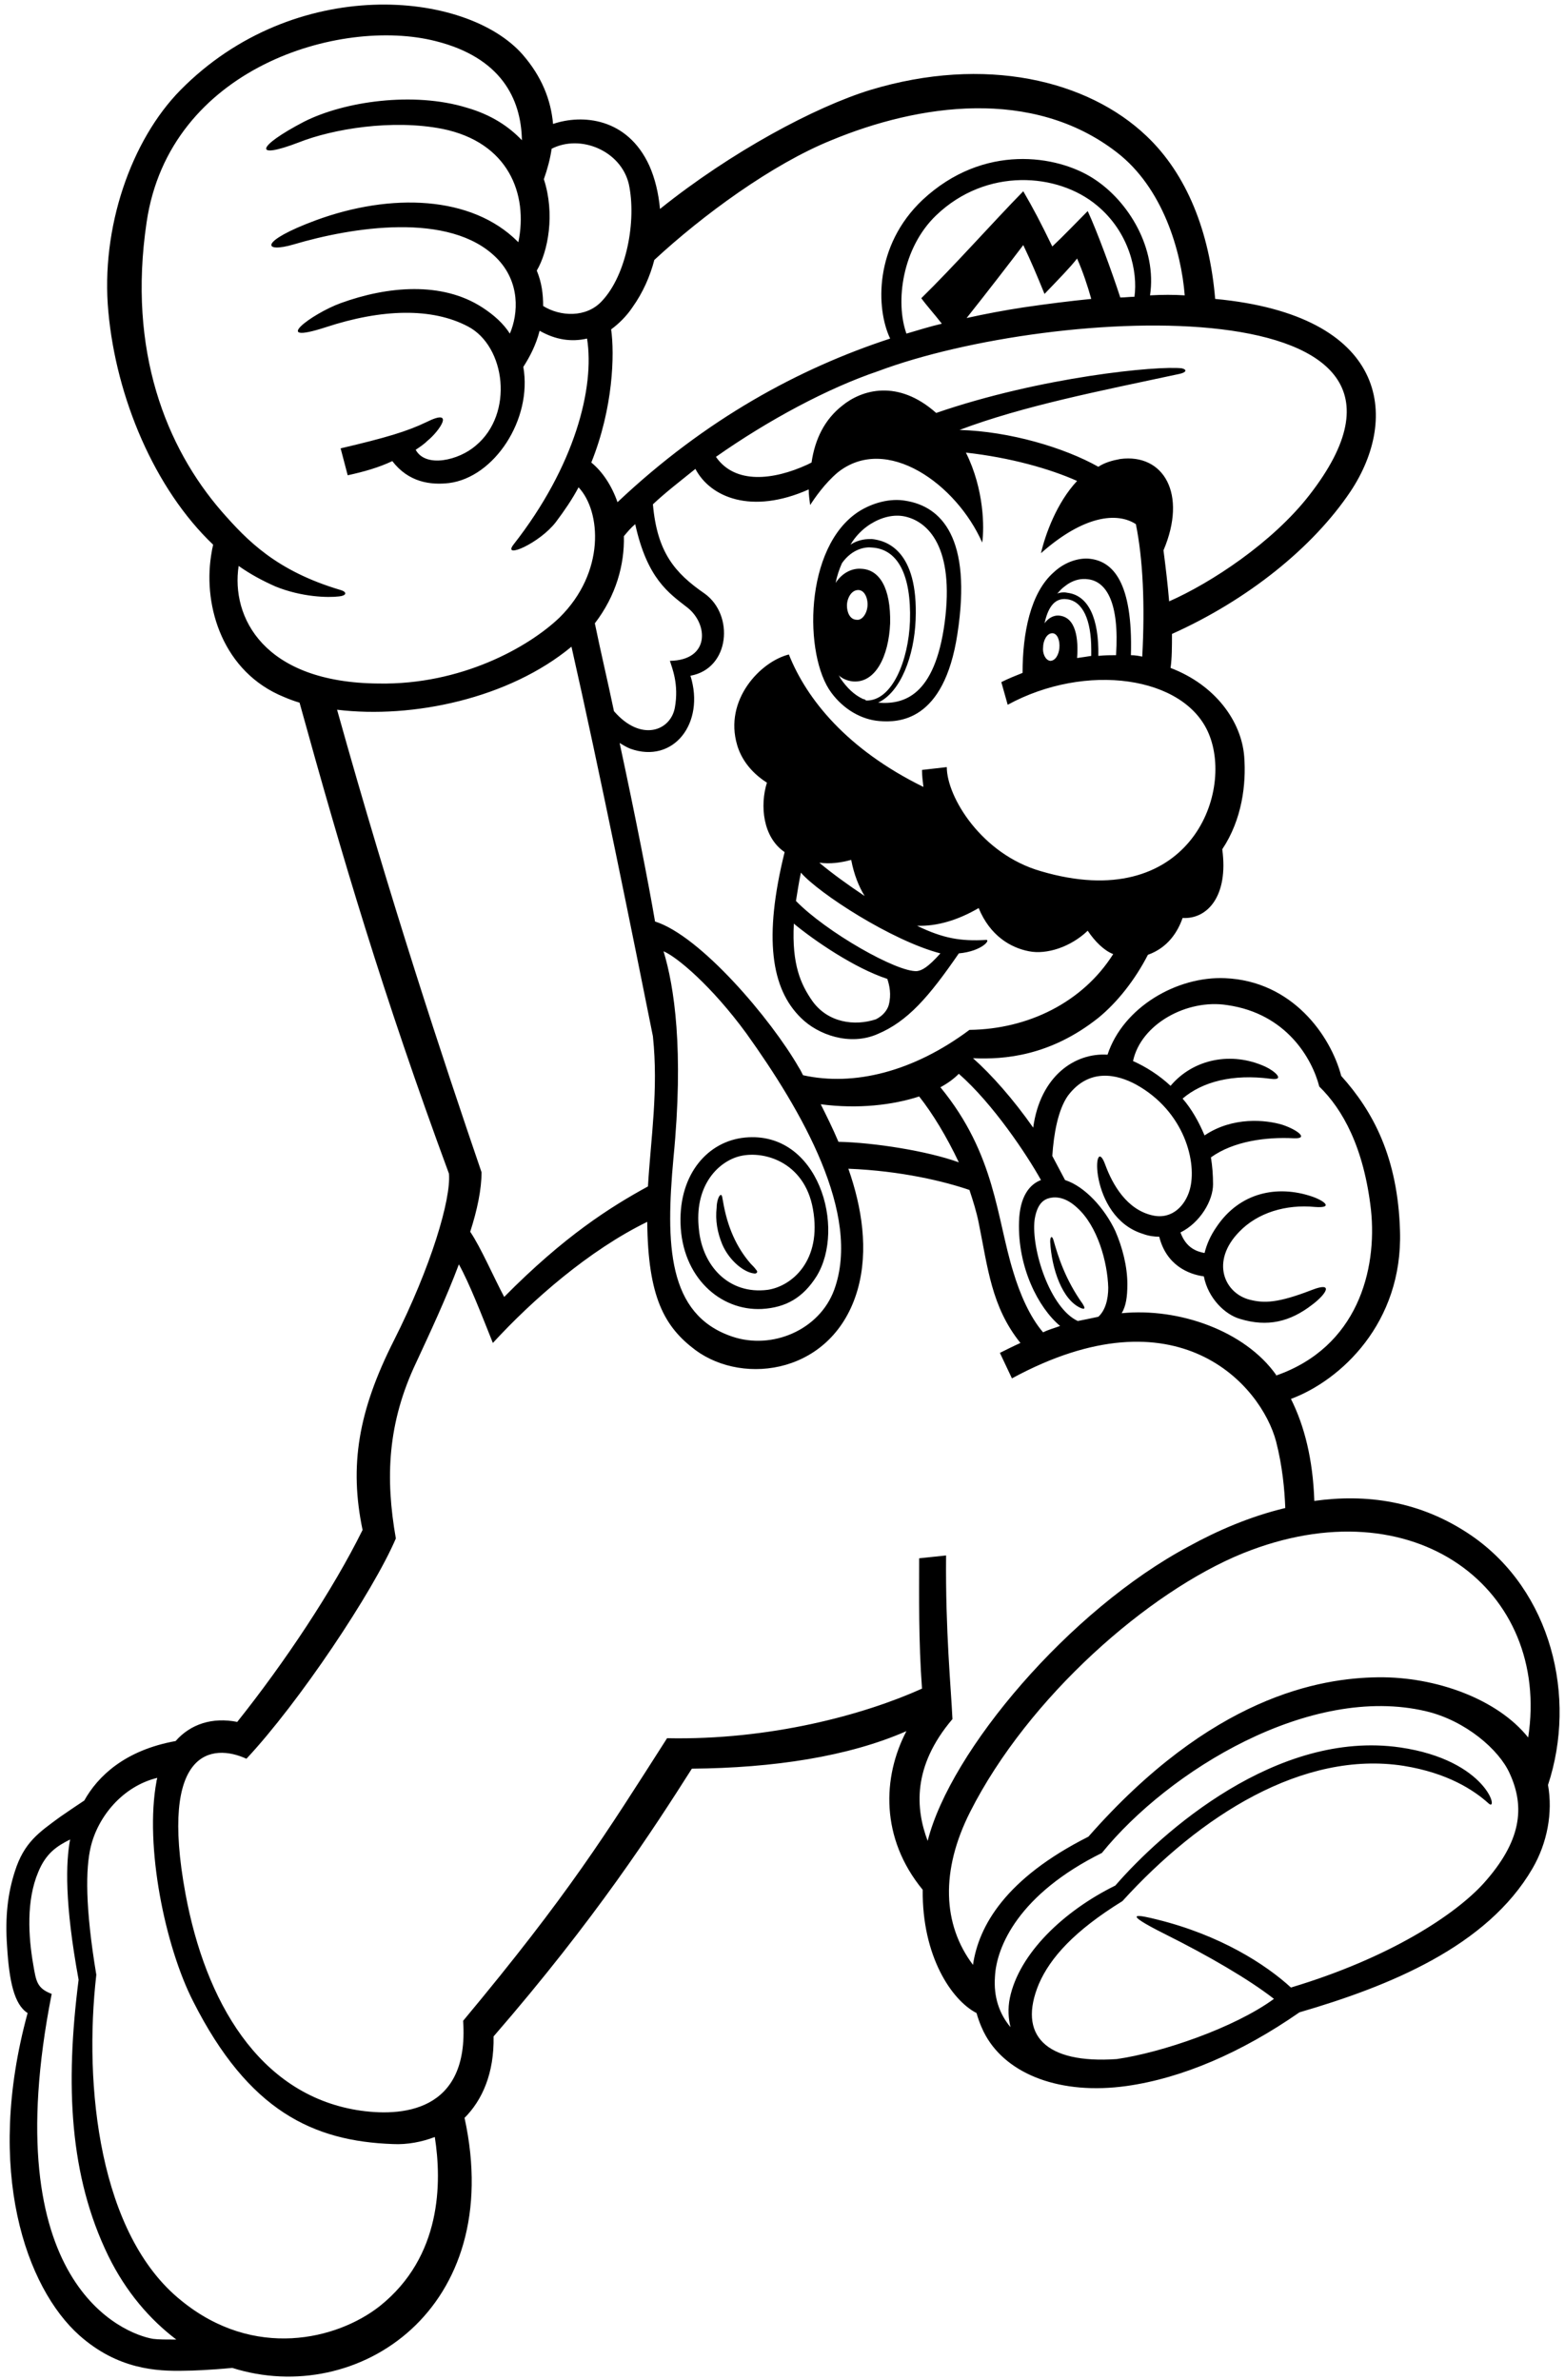 <?xml version="1.0" encoding="utf-8"?>
<!-- Generator: Adobe Illustrator 21.0.1, SVG Export Plug-In . SVG Version: 6.00 Build 0)  -->
<svg version="1.1" id="Layer_1" xmlns="http://www.w3.org/2000/svg" xmlns:xlink="http://www.w3.org/1999/xlink" x="0px" y="0px"
	 viewBox="0 0 221 336" enable-background="new 0 0 221 336" xml:space="preserve">
<title>Mario jumping</title>
<desc>Mario jumping</desc>
<g>
	<g transform="translate(-65, -118)">
		<g transform="translate(0, 2)">
			<g transform="translate(0, 40)">
				<g transform="translate(65, 73)">
					<path d="M104.2,166.3c3.4-1,9.4,0.6,10.6,7.4c1.3,7.3-3,10.9-6.4,11.4c-5.5,0.7-9.2-3.4-9.7-8.5
						C98,170.6,101.2,167.2,104.2,166.3 M107.6,187.8c3.4-0.2,5.8-1.6,7.7-4.6c4.2-6.8,0.3-20.6-10.1-19.6
						c-5.2,0.5-9.3,5.1-9.1,12.1C96.3,183.3,101.7,188.1,107.6,187.8 M106.6,182.8c0.2,0,0.5-0.2,0.2-0.5c-0.3-0.4-0.4-0.5-0.8-0.9
						c-2-2.3-3.3-5.2-3.9-8.8c-0.1-0.4-0.1-0.9-0.3-0.9c-0.3,0-0.6,1-0.6,1.8c-0.2,1.8,0.1,3.5,0.8,5.2
						C103,181,105.1,182.7,106.6,182.8 M133.4,90.9c-1.4,10.4-5.8,11.6-9.4,11.3c3.2-1.5,5.1-6.6,5.3-11.7
						c0.4-9.9-4.2-11.2-6.2-11.4c-0.6,0-1.8,0-3,0.8c0.7-1.2,1.7-2.2,2.8-2.9c1.6-1,3.3-1.4,4.8-1.1
						C131.1,76.6,134.8,80.3,133.4,90.9 M119.6,88.5c0-1,0.6-2.2,1.6-2.2c0.9,0,1.4,1.2,1.3,2.3c-0.1,1.1-0.8,2-1.5,1.9
						C120,90.5,119.6,89.4,119.6,88.5 M121.9,101.7c-1.3-0.6-2.3-1.6-3.2-2.9c-0.1-0.2-0.2-0.4-0.3-0.5c0.5,0.5,1.2,0.8,2,0.9
						c3.2,0.3,5.1-3.5,5.3-8.2c0.1-5-1.5-7.6-4.1-7.7c-1.3-0.1-2.7,0.6-3.6,2c0.2-1,0.5-1.9,0.9-2.8c1.5-2.1,3.4-2.3,4.2-2.2
						c3.7,0.2,5.6,3.9,5.4,10.4c-0.2,5.5-2.5,11.3-6.2,11.2C122.1,101.7,122,101.7,121.9,101.7 M127.9,73.7
						c-2.2-0.4-4.7,0.3-6.6,1.5c-7.8,5-7.8,20.4-3.9,25.6c1.7,2.3,4.2,3.8,6.8,4c2.6,0.2,9.1,0.2,11-12.3
						C137.3,78.9,132.9,74.5,127.9,73.7 M152.7,187.7c0.6,0.2,0.5-0.1,0.2-0.6c-2.5-3.5-3.5-6.8-4.1-8.9c-0.2-0.8-0.5-0.7-0.5,0.1
						C148.5,182.1,150,186.6,152.7,187.7 M215.8,248.3c-4.3-5.4-13-8.6-21.2-8.5c-8.2,0.1-23.5,2.7-40.9,22.5
						c-11.7,5.9-15.5,12.6-16.3,18.1c-4.3-5.7-4.6-13.3-0.4-21.6c8.2-16.2,25.2-31.1,38.5-36.5C199.8,212.5,219,227.5,215.8,248.3
						 M209.5,268.9c-4,4.4-13.2,10.5-27.2,14.7c-3.6-3.3-10-7.4-18.9-9.6c-2.4-0.6-5.6-1.3,1.2,2.1c6,3,11.7,6.3,15.3,9.1
						c-5.6,4.1-15.9,7.6-22.2,8.5c-10.1,0.7-14-3.4-11-10.6c1.6-3.7,5-7.5,11.8-11.7c11-12.1,25.5-21.3,39.7-19.1
						c6.2,1,9.9,3.4,12,5.3c1.5,1.4-0.1-6.1-12.5-7.9c-17.4-2.5-33.6,11.9-40.2,19.5c-7.3,3.6-13.6,9.6-14.9,15.9
						c-0.3,1.5-0.2,2.9,0.1,4.1c-1.6-1.9-2.4-4.3-2.2-7.1c0.2-4.3,3.4-11.7,15.1-17.5c9.4-11.6,29.4-23.9,45.8-20
						c5.5,1.3,10.3,5.4,11.8,8.8C215.4,258.2,214.8,263,209.5,268.9 M134.5,245.7c-0.2-4.4-1-12.3-0.9-23.1l-3.8,0.4
						c0,5.5-0.1,11.5,0.4,18.4c-8.2,3.7-21.5,7.3-36,7c-8.7,13.6-13.8,21.9-28.8,39.9c0.9,13-8.8,13.6-15,12.6
						c-13.9-2.3-21.4-15.4-24.2-30.5c-3.8-20.5,3.8-21.3,8.6-19.1c7.4-7.9,17.9-23.6,21.1-31.1c-1.5-8.5-1.2-16.3,2.9-24.9
						c1.9-4.1,4.2-9,6-13.8c1.5,2.7,3.2,7.1,4.8,11.1c5.6-6.1,13.6-13.1,21.8-17.1c0.1,10.6,2.4,14.8,6.8,18.1
						c6.9,5.1,19.5,3.3,22.9-8.5c1.6-5.6,0.6-11.7-1.3-17.1c7.5,0.3,13.6,1.8,17.1,3c0.5,1.5,1,3.1,1.3,4.6c1.3,6.4,1.8,11.9,5.9,17
						c-0.9,0.4-1.9,0.9-2.9,1.4l1.7,3.6c23.4-12.7,35.2,1,37.3,8.9c0.9,3.5,1.2,6.8,1.3,9.4c-5,1.2-9.6,3.2-13.6,5.4
						c-16.9,9-33.7,28.9-36.9,41.6C129.3,258.4,128.8,252.4,134.5,245.7 M53.6,328.6c-6,4.7-17.7,7.6-28-0.8
						c-11.6-9.3-13.8-30.3-12-46c-1.6-9.6-1.5-15-0.8-18c1-4.3,4.5-8.6,9.4-9.8c0,0.2-0.1,0.3-0.1,0.5c-1.7,9.1,1.2,23.3,5.2,31.1
						c7.8,15.4,16.9,19.7,28.2,20.1c2,0.1,4.1-0.3,5.9-1C62.4,311.1,62.4,321.6,53.6,328.6 M21.6,333.2c-4.1-0.7-22.4-7.7-14.3-48.7
						c-2.1-0.8-2.2-1.8-2.6-4.1c-0.7-4-1-9.1,0.7-13.1c1.1-2.7,2.7-3.7,4.5-4.6c-0.6,3.2-0.8,8.9,1.2,19.8
						c-1.9,14.9-1.3,27.7,4.2,39c2.5,5.1,5.9,9,9.6,11.8C23.6,333.3,22.3,333.3,21.6,333.2 M47.6,103.2c10.7,1.3,24.3-1.6,33.1-8.9
						c3.9,17.2,8.8,41.5,11.5,55c0.8,7.6-0.3,14.4-0.7,21.2c-5.3,2.9-11.8,7-20.3,15.6c-1.4-2.6-3.3-7-4.8-9.2c1-3.1,1.6-6,1.6-8.4
						C62.6,152.7,55.2,130.4,47.6,103.2 M33.7,82.9c1.7,1.2,3.4,2.1,5.2,2.9c3.7,1.5,7.4,1.6,9,1.4c1-0.1,1.2-0.6,0.2-0.9
						c-9.1-2.7-13.2-7-16.8-11.1C23.5,66.2,18,52.6,20.7,34.4c3.2-21.9,27.4-29,40.8-25.6c9.2,2.3,12.1,8.1,12.2,14
						c-1.8-1.9-4.3-3.6-7.8-4.6c-7.5-2.3-17.3-0.9-23,2c-6.7,3.5-7.2,5.4-0.7,2.9c4.8-1.9,13.2-3.3,20.3-1.9
						c9.3,1.9,12.1,9.2,10.7,16c0,0-0.1-0.1-0.1-0.1c-6.5-6.5-17.9-6.9-28.5-3c-8.1,3-7.5,4.7-3.1,3.4c8.1-2.4,22-4.7,28.6,1.9
						c3.4,3.4,3.1,7.9,1.9,10.7c-0.9-1.4-2.2-2.6-3.9-3.7c-5.7-3.7-13.4-3-20-0.6c-4.1,1.5-10.1,6-2.1,3.4c7.9-2.6,15-2.8,20.1-0.1
						c5.3,2.8,6.5,12.3,1.1,16.8c-2.4,2.1-7.1,3.2-8.5,0.6c0.6-0.4,1.2-0.8,1.7-1.3c1.6-1.3,4-4.7-0.2-2.6
						c-2.7,1.3-5.7,2.2-12.1,3.7l1,3.8c2.3-0.5,4.4-1.1,6.3-2c2.3,3,5.4,3.4,8,3.1c6.4-0.8,11.8-9,10.5-16.4
						c0.9-1.4,1.8-3.1,2.3-5.1c2.3,1.3,4.5,1.6,6.7,1.1c1.1,6.9-1.7,18-10.4,29.1c-1.6,2.1,3.7-0.2,6-3.2c1.2-1.6,2.3-3.2,3.2-4.9
						c3.2,3.4,3.8,12-2.7,18.4c-4.4,4.2-13.9,9.5-25.5,9.3C37.2,99.4,32.6,90.1,33.7,82.9 M76.8,28.3c0.5-1.4,0.9-2.9,1.1-4.3
						c4.1-2.1,9.8,0.3,10.9,5c1.1,5.1-0.3,12.8-3.8,16.5c-2.2,2.4-5.9,2.2-8.3,0.7c0-1.7-0.2-3.3-0.9-5
						C77.4,38.5,78.4,33.2,76.8,28.3 M89.3,46.4c1.5-2.1,2.5-4.4,3.1-6.7c6.8-6.3,16.6-13.5,25-16.9c12.3-5.1,28.4-7.5,40.3,1.7
						c6.5,5,9.1,13.9,9.6,20.2c-1.5-0.1-3.2-0.1-4.9,0c1-6.6-3-13.3-8-16.5c-5.1-3.3-15.5-5-24.1,3c-6.9,6.5-6.6,15.4-4.6,19.6
						c-12.8,4.2-26,11.3-38.5,23.1c-0.8-2.3-2.1-4.3-3.7-5.6c3.1-7.7,3.3-15.3,2.8-18.8C87.4,48.7,88.5,47.6,89.3,46.4 M154.1,45.2
						c-3,0.3-6.2,0.7-9.6,1.2c-2.6,0.4-5.3,0.9-8,1.5c3.1-3.9,6.1-7.8,8-10.3c1.1,2.3,1.9,4.2,3,6.9c2.1-2.2,3.5-3.6,4.6-5
						C152.9,41.3,153.6,43.4,154.1,45.2 M153.6,32.8c-1.3,1.3-3.5,3.6-5,5c-1.6-3.3-2.7-5.4-4.1-7.8c-4.4,4.5-9.8,10.6-14.4,15.1
						c0.8,1.1,1.9,2.3,2.9,3.6c-1.7,0.4-3.3,0.9-5,1.4c-1.6-4.5-0.6-12.1,4.2-16.7c7.1-6.8,17.2-6,22.7-1.4
						c4.6,3.8,5.8,9.4,5.3,12.9c-0.7,0-1.3,0.1-2,0.1C157,41.3,154.9,35.6,153.6,32.8 M184.9,72.9c-5.2,6.7-13.9,12.4-19.8,15
						c-0.2-2.4-0.5-4.9-0.8-7.2c3.4-8,0-13.7-6.1-12.9c-1.1,0.2-2.2,0.5-3.1,1.1c-4.8-2.7-12.5-5-19.6-5.2c9-3.4,19.8-5.5,31-7.9
						c1-0.2,1.2-0.6,0.4-0.8c-3.4-0.4-19.9,1.2-34.7,6.3c-5.4-4.8-10.5-3.3-13.3-1c-2.4,1.9-3.8,4.6-4.3,8c-0.2,0.1-0.4,0.2-0.6,0.3
						c-4.8,2.2-10.2,2.8-12.9-1.1c7.4-5.2,15.8-9.7,22.9-12.1C148.8,46.1,208.1,43.1,184.9,72.9 M149.6,94.5c-0.1,1-0.6,1.8-1.3,1.8
						c-0.7-0.1-1.1-1.1-1-1.9c0-0.9,0.5-2,1.3-2C149.3,92.4,149.7,93.4,149.6,94.5 M149.4,89.9c-0.7,0-1.4,0.4-1.9,1.1
						c0.4-1.8,1.2-3.7,3.2-3.4c2.2,0.3,3.4,2.9,3.4,7.1c0,0.3,0,0.6,0,0.9c-0.6,0.1-1.3,0.2-2,0.3C152.3,93.3,152,90,149.4,89.9
						 M150.8,86.7c-0.4-0.1-1-0.1-1.5,0.1c0.3-0.3,0.5-0.6,0.9-0.9c1.2-1,2.4-1.3,3.6-1.1c2.4,0.4,4.3,3.2,3.8,10.7
						c-0.8,0-1.6,0-2.5,0.1C155.2,90.3,153.7,87.1,150.8,86.7 M88.1,78.7c0.5-0.6,1-1.2,1.6-1.7c1.7,7.7,4.7,9.7,7.4,11.8
						c2.9,2.3,3.2,7.4-2.5,7.5c0.3,1,1.3,3.3,0.7,6.6c-0.6,3.3-4.8,4.9-8.6,0.5c-0.9-4.3-1.9-8.5-2.7-12.4
						C87,87.1,88.2,82.7,88.1,78.7 M115.7,124.8c1.6,0.2,3,0,4.5-0.4c0.4,2.1,1.1,3.8,1.9,5.1C119.7,127.9,117.5,126.3,115.7,124.8
						 M125.5,144.9c-0.2,0.7-0.8,1.5-1.8,2c-3,1-6.8,0.5-9-2.6c-1.6-2.3-2.9-5.1-2.6-10.9c2.9,2.4,8.6,6.3,13.2,7.8
						C125.6,142.1,125.9,143.4,125.5,144.9 M112.4,130.2c0.2-1.2,0.4-2.6,0.7-4c2.5,2.9,12.8,9.6,19.7,11.4c-1.8,2-2.6,2.4-3.3,2.5
						C126.7,140.3,116.7,134.6,112.4,130.2 M170.7,106.6c3.6,8.6-3,25.5-23.7,19.4c-8.4-2.4-13.3-10.5-13.3-14.7l-3.5,0.4
						c0,0.8,0.1,1.6,0.2,2.4c-10.8-5.3-16.5-12.4-19-18.7c-4,1-9.2,6.4-7.3,12.8c0.5,1.7,1.7,3.7,4.2,5.3c-1,3.2-0.6,7.7,2.5,9.8
						c-3,12.1-1.9,19.3,2.3,23.4c2.4,2.4,6.9,4,10.8,2.3c4.3-1.8,7.3-5.3,11.5-11.4c3.3-0.3,4.6-2,3.8-1.9c-3.5,0.2-6-0.2-9.7-2
						c2.8,0.1,5.8-0.8,8.7-2.5c1.6,3.9,4.5,5.6,7.1,6.1c2.5,0.5,5.9-0.6,8.3-2.9c1,1.5,2.3,2.8,3.6,3.3c-4.3,6.8-12,10.6-20.3,10.7
						c-7.9,5.9-16.3,8-23.5,6.4c-0.2-0.4-0.4-0.8-0.6-1.1c-3.9-6.8-13.9-18.6-20.3-20.6c-0.9-5.3-2.8-15-5-25.2
						c0.5,0.3,1,0.6,1.5,0.8c6.1,2.2,10.6-3.6,8.5-10.3c5.6-1,6.2-8.6,2-11.6c-4.2-2.9-6.7-5.8-7.3-12.6c1.8-1.7,3.9-3.3,6-5
						c2.1,4,7.9,6.5,16,2.9c0,0.7,0.1,1.4,0.2,2.2c0.6-0.9,2-3,3.9-4.6c6.9-5.5,16.8,1.7,20.4,9.9c0.3-2,0.3-7.5-2.3-12.7
						c6.3,0.7,11.9,2.3,15.7,4c-2.9,3.1-4.5,7.6-5.1,10.2c6.1-5.4,10.8-5.8,13.4-4.1c1,4.9,1.3,11.4,0.9,18.7
						c-0.5-0.1-1-0.2-1.6-0.2c0.3-10.4-2.6-13.2-5.7-13.6c-1.4-0.2-3.5,0.3-5.2,1.9c-3.3,2.9-4.4,8.6-4.4,14.2c-1,0.4-2,0.8-3,1.3
						l0.9,3.2C153.3,96.5,167.3,98.4,170.7,106.6 M118.4,164.2c-0.8-1.9-1.7-3.7-2.5-5.3c5.3,0.7,10.2,0.1,13.9-1.1
						c1.9,2.4,3.9,5.7,5.6,9.3C131,165.5,123.4,164.3,118.4,164.2 M93.7,137.3c1.9,0.8,6.8,4.9,11.7,11.6
						c7.8,10.9,16.3,25.5,12.4,36.2c-2.1,5.7-8.8,8.5-14.4,6.6c-9.2-3.1-9.4-13.1-8.3-25.2C96.6,151.2,95.2,142.2,93.7,137.3
						 M147,169.6c-1.6,0.6-3,2.3-3.1,5.9c-0.2,6.4,2.7,12.1,5.8,14.7c-0.8,0.3-1.6,0.5-2.4,0.9c-1.9-2.2-3.3-5.5-4.2-8.5
						c-2.4-7.7-2.5-16.6-10.3-26.1c1.1-0.6,1.9-1.2,2.6-1.9C140.2,158.8,145,166,147,169.6 M148,172.2c1.3-0.4,2.7,0,4.1,1.3
						c2.9,2.6,4.3,7.7,4.4,11.3c0,1.6-0.4,3.2-1.4,4.1c-0.9,0.2-1.9,0.4-2.9,0.6c-3.9-1.8-6.6-10.1-6.1-14.3
						C146.4,173.3,147.1,172.5,148,172.2 M150.8,157.7c3-4,7-3,9.6-1.6c6.9,3.8,8.7,11.1,7.6,14.9c-0.6,2.1-2.4,4.2-5.2,3.6
						c-3.7-0.8-5.7-4.4-6.7-7.1c-1.8-5.1-2.5,7.3,5.3,9.7c0.8,0.3,1.6,0.4,2.3,0.4c1,4,4.1,5.3,6.3,5.6c0.6,3.1,3,5.4,5.1,6
						c3.9,1.2,7.1,0.4,10.2-2c2-1.5,3.1-3.3,0-2.1c-4.9,1.9-6.8,1.9-8.8,1.4c-3.6-0.9-5.6-5.4-1.5-9.6c2.6-2.7,6.6-3.9,10.7-3.5
						c2.7,0.2,1.3-0.9-0.5-1.5c-4.8-1.6-10.1-0.6-13.4,4.3c-0.9,1.3-1.4,2.5-1.7,3.7c-1.1-0.2-2.6-0.7-3.4-2.9
						c2.8-1.4,4.6-4.5,4.6-6.8c0-1.3-0.1-2.6-0.3-3.8c3.2-2.3,7.8-2.9,11.7-2.7c2.2,0.1,0.5-1.2-1.6-1.9c-2.3-0.7-7-1.2-11,1.5
						c-0.8-1.9-1.8-3.7-3.1-5.2c2.8-2.4,7.1-3.5,12.4-2.8c2.2,0.3,0.6-1.1-0.7-1.7c-4.8-2.2-10.2-1.1-13.4,2.7
						c-1.6-1.5-3.5-2.7-5.3-3.5c1.1-5.2,7.6-8.8,13.3-7.9c8.4,1.2,12,7.6,13,11.5c3.3,3.2,6.3,8.6,7.3,17.4
						c0.9,8.5-1.9,19.4-13.4,23.4c0,0,0,0,0-0.1c-4.4-6.2-13.7-9.5-21.8-8.7c0.6-1,0.8-2.3,0.8-4.1c0-2.5-0.7-5.2-1.7-7.5
						c-1.5-3.2-4.3-6.3-7.1-7.2c-0.6-1.1-1.2-2.3-1.8-3.4C148.8,163.1,149.4,159.7,150.8,157.7 M207.8,219.8c-7.3-5-15-5.9-22.2-4.9
						c-0.2-5.9-1.4-10.6-3.3-14.4c7-2.6,15.8-10.7,15.4-23.7c-0.3-10.4-3.8-16.9-8.3-21.9c-1.5-5.7-6.9-13.4-16.4-13.8
						c-6.8-0.3-14.4,4.1-16.6,10.8c-4.6-0.3-9.5,3-10.5,10.3c-2.8-4-5.9-7.5-8.5-9.8c4.4,0.2,10.9-0.3,17.7-5.7
						c2.7-2.2,5.2-5.4,7-8.9c2.8-1,4.2-3.2,4.9-5.2c3.5,0.2,6.5-3.1,5.6-9.7c2.8-4.2,3.4-9.2,3.1-13.1c-0.4-5-4.1-10.1-10.4-12.5
						c0.2-1.4,0.2-3,0.2-4.8c10.7-4.8,19.9-12.2,25.2-20.1c7-10.5,5.3-24.9-19.1-27.2c-0.8-9.5-4-17.6-9.7-23
						c-8.3-7.9-22.8-11.4-39-6.5c-7.8,2.4-19.6,8.7-29.7,16.8c-0.2-2.2-0.7-4.3-1.5-6.1c-3.1-6.8-9.5-7.3-13.6-5.9
						c-0.3-3.4-1.6-6.7-4.3-9.8c-8-9.1-32.2-11.3-48.3,5c-7,7.1-11.3,19.5-10.2,31.3c1.1,12.1,6.5,25,14.8,32.9
						c-0.1,0.4-0.2,0.9-0.3,1.6c-1.1,7.2,1.7,16.4,10.3,19.9c0.7,0.3,1.5,0.6,2.2,0.8c6,21.7,11.8,41.3,21.1,66.5
						c0.3,3.6-2.5,13.1-7.8,23.6c-5,9.9-6.3,17.6-4.4,26.7c-4.2,8.5-11,18.7-17.7,27.1c-3.5-0.7-6.6,0.3-8.7,2.7
						c-7.2,1.3-11,5-12.9,8.4c-1.2,0.8-2.4,1.6-3.4,2.3c-3,2.2-5.1,3.6-6.4,7.7c-1,3.1-1.4,6.4-1.1,10.6c0.3,4.9,1,8.2,2.9,9.4
						c-6.1,22.3-0.2,38.8,7.3,45.5c5.4,4.8,10.9,5.1,14.9,5c0.9,0,3.6-0.1,6.7-0.4c17.7,5.6,38.7-8.3,32.8-35.3
						c2.5-2.5,4.2-6.3,4.1-11.5c14.4-16.6,22.6-29.3,28-37.8c11.5-0.1,22.1-1.7,30.3-5.3c-3.4,6.5-3.7,15.1,2.3,22.4
						c-0.1,9.4,4.1,15.6,7.6,17.4c0.4,1.4,0.9,2.5,1.3,3.2c3.1,5.5,10.6,8.4,19.9,7.1c7.8-1.1,16.2-4.7,24.4-10.4
						c12.7-3.7,26.5-9.3,32.9-20.3c2.1-3.6,2.9-7.9,2.2-11.8C222.7,242.6,219.1,227.6,207.8,219.8"/>
				</g>
			</g>
		</g>
	</g>
</g>
</svg>
